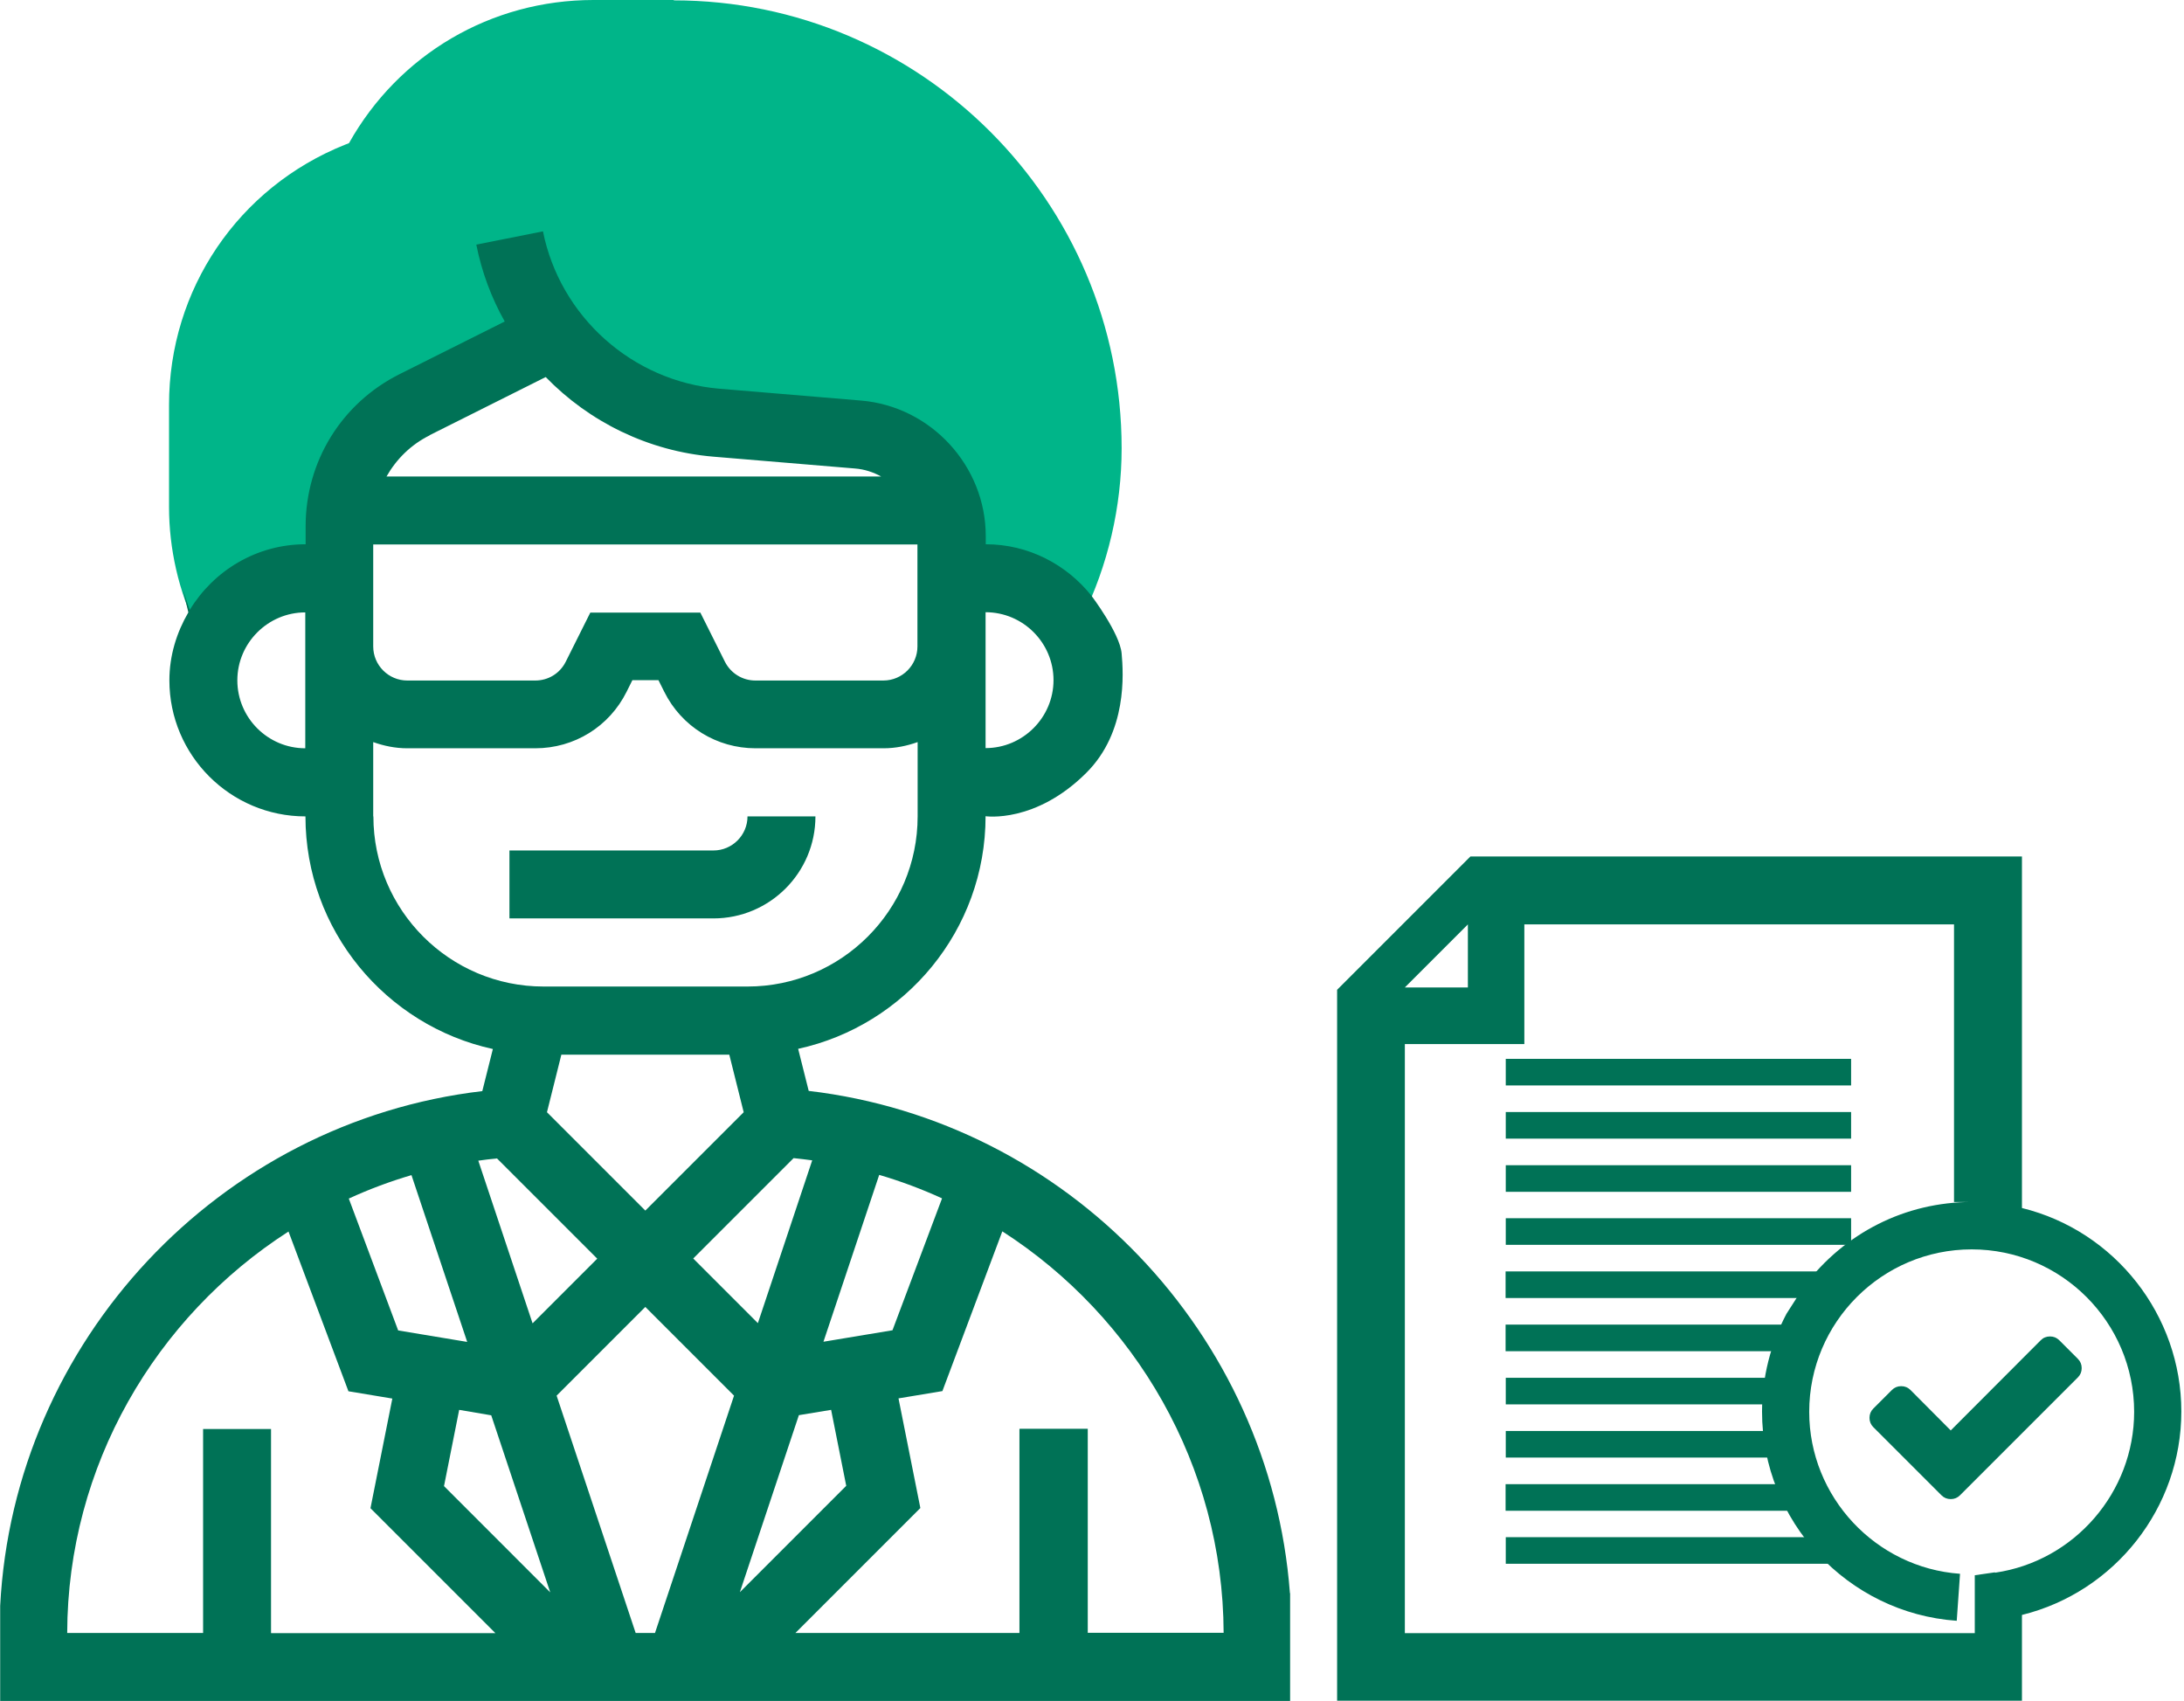 <svg width="122" height="95" viewBox="0 0 122 95" fill="none" xmlns="http://www.w3.org/2000/svg">
<g clip-path="url(#clip0_887_3962)">
<path d="M37.636 0H33.149C27.431 0 22.272 3.042 19.494 7.997L19.281 8.079C13.298 10.47 9.442 16.178 9.442 22.608V28.316C9.442 30.656 9.981 33.017 10.999 35.123L11.528 36.211H11.66C12.413 33.942 14.529 32.294 17.053 32.294H18.955V29.394C18.955 26.515 20.583 23.88 23.157 22.598L30.941 18.711L30.9 18.63C33.057 21.428 36.313 23.3 40.006 23.615L47.922 24.276C50.873 24.521 53.152 26.993 53.152 29.954V32.314H55.055C57.222 32.314 59.084 33.535 60.05 35.326L60.447 34.512C61.892 31.582 62.655 28.306 62.655 25.04C62.655 11.243 51.432 0.02 37.636 0.02V0Z" fill="#00B589"/>
<path d="M45.551 45.603H41.756C41.756 46.651 40.902 47.505 39.854 47.505H28.458V51.3H39.854C42.998 51.3 45.551 48.747 45.551 45.603Z" fill="#007256"/>
<path d="M72.056 88.987C70.968 74.519 59.654 62.635 45.175 60.935L44.585 58.585C50.557 57.283 55.055 51.962 55.055 45.592C55.055 45.592 57.843 46.009 60.691 43.16C62.971 40.881 62.757 37.626 62.655 36.496C62.553 35.367 60.966 33.271 60.966 33.271C59.572 31.531 57.456 30.401 55.065 30.401V29.944C55.065 26.026 52.002 22.699 48.095 22.374L40.179 21.712C35.336 21.305 31.287 17.694 30.33 12.922L26.607 13.664C26.912 15.201 27.451 16.635 28.194 17.958L22.323 20.898C19.087 22.516 17.073 25.772 17.073 29.394V30.401C14.326 30.401 11.935 31.877 10.602 34.064C10.46 33.698 10.348 33.322 10.226 32.945L10.521 34.207C9.869 35.326 9.462 36.618 9.462 38.002C9.462 42.194 12.871 45.602 17.063 45.602C17.063 51.962 21.56 57.293 27.532 58.595L26.942 60.946C12.23 62.675 0.773 74.915 0.01 89.699V95.01H72.067V88.997L72.056 88.987ZM55.055 36.099V34.197C57.151 34.197 58.85 35.906 58.85 37.992C58.85 40.078 57.14 41.787 55.055 41.787V36.089V36.099ZM17.053 36.099V41.797C14.957 41.797 13.258 40.088 13.258 38.002C13.258 35.916 14.967 34.207 17.053 34.207V36.109V36.099ZM49.113 65.626C50.324 65.982 51.493 66.419 52.623 66.938L49.855 74.305L45.999 74.946L49.113 65.626ZM45.368 64.822L42.336 73.908L38.724 70.296L44.331 64.69C44.677 64.731 45.023 64.761 45.358 64.812L45.368 64.822ZM36.048 67.62L30.554 62.126L31.358 58.911H40.739L41.543 62.126L36.048 67.62ZM24.002 24.307L30.483 21.061C32.915 23.564 36.211 25.202 39.844 25.508L47.76 26.169C48.289 26.21 48.777 26.372 49.225 26.617H21.59C22.14 25.65 22.954 24.836 24.002 24.317V24.307ZM20.848 34.207V30.412H51.249V36.109C51.249 37.157 50.395 38.012 49.347 38.012H42.194C41.472 38.012 40.82 37.605 40.495 36.964L39.121 34.217H32.976L31.602 36.964C31.277 37.615 30.625 38.012 29.903 38.012H22.75C21.702 38.012 20.848 37.157 20.848 36.109V34.207ZM20.848 45.602V41.451C21.448 41.665 22.079 41.797 22.75 41.797H29.903C32.081 41.797 34.034 40.586 35.001 38.643L35.326 37.992H36.781L37.107 38.643C38.073 40.586 40.037 41.797 42.204 41.797H49.357C50.028 41.797 50.659 41.665 51.26 41.451V45.602C51.26 50.842 46.996 55.105 41.757 55.105H30.361C25.121 55.105 20.858 50.842 20.858 45.602H20.848ZM27.756 64.7L33.362 70.306L29.75 73.918L26.718 64.832C27.064 64.781 27.4 64.741 27.756 64.71V64.7ZM22.984 65.636L26.098 74.956L22.242 74.315L19.484 66.949C20.614 66.43 21.784 65.992 22.995 65.636H22.984ZM15.14 91.215V79.82H11.345V91.215H3.754C3.775 81.875 8.689 73.562 16.116 68.79L19.464 77.713L21.916 78.12L20.695 84.245L27.675 91.225H15.16L15.14 91.215ZM24.806 82.994L25.65 78.751L27.441 79.056L30.737 88.946L24.796 83.004L24.806 82.994ZM36.578 91.215H35.509L31.093 77.957L36.048 73.002L41.004 77.957L36.588 91.215H36.578ZM44.636 79.046L46.427 78.751L47.271 82.994L41.329 88.936L44.626 79.046H44.636ZM56.947 79.82V91.215H44.432L51.412 84.235L50.191 78.11L52.643 77.703L55.991 68.78C63.408 73.552 68.322 81.865 68.353 91.205H60.763V79.809H56.968L56.947 79.82Z" fill="#007256"/>
<path d="M103.404 59.145H84.113V60.63H103.404V59.145Z" fill="#007256"/>
<path d="M103.404 62.115H84.113V63.601H103.404V62.115Z" fill="#007256"/>
<path d="M103.404 65.086H84.113V66.572H103.404V65.086Z" fill="#007256"/>
<path d="M103.404 68.047H84.113V69.533H103.404V68.047Z" fill="#007256"/>
<path d="M102.163 71.018H84.103V72.504H102.163V71.018Z" fill="#007256"/>
<path d="M100.392 73.989H84.103V75.475H100.392V73.989Z" fill="#007256"/>
<path d="M99.314 76.96H84.113V78.445H99.314V76.96Z" fill="#007256"/>
<path d="M99.456 79.931H84.113V81.416H99.456V79.931Z" fill="#007256"/>
<path d="M100.392 82.902H84.103V84.387H100.392V82.902Z" fill="#007256"/>
<path d="M102.539 85.863H84.113V87.348H102.539V85.863Z" fill="#007256"/>
<path d="M112.948 67.477V47.84H82.139L74.692 55.288V94.999H112.948V90.207C118.137 88.925 121.851 84.225 121.851 78.842C121.851 73.46 118.137 68.749 112.948 67.477ZM81.997 51.635V55.156H78.476L81.997 51.635ZM111.442 87.826L110.313 87.989V91.225H78.476V58.32H85.151V51.635H109.153V67.141C109.102 67.141 110.191 67.141 110.14 67.141C106.446 67.141 103.038 68.851 100.769 71.862L99.792 73.389C98.907 75.067 98.429 76.96 98.429 78.852C98.429 84.967 103.201 90.106 109.305 90.533L109.489 87.908C104.768 87.572 101.064 83.604 101.064 78.863C101.064 73.857 105.134 69.787 110.14 69.787C115.146 69.787 119.215 73.857 119.215 78.863C119.215 83.35 115.878 87.206 111.442 87.847V87.826Z" fill="#007256"/>
<path d="M116.071 75.901C116.214 76.044 116.285 76.217 116.285 76.42C116.285 76.624 116.214 76.797 116.071 76.939L110.526 82.484L109.488 83.522C109.346 83.665 109.173 83.736 108.97 83.736C108.766 83.736 108.593 83.665 108.451 83.522L107.413 82.484L104.645 79.717C104.503 79.574 104.432 79.401 104.432 79.198C104.432 78.994 104.503 78.822 104.645 78.679L105.683 77.641C105.826 77.499 105.999 77.428 106.202 77.428C106.406 77.428 106.579 77.499 106.721 77.641L108.97 79.9L113.996 74.864C114.138 74.721 114.311 74.65 114.515 74.65C114.718 74.65 114.891 74.721 115.034 74.864L116.071 75.901Z" fill="#007256"/>
</g>
<defs>
<clipPath id="clip0_887_3962">
<rect width="121.861" height="95" fill="white"/>
</clipPath>
</defs>
</svg>
